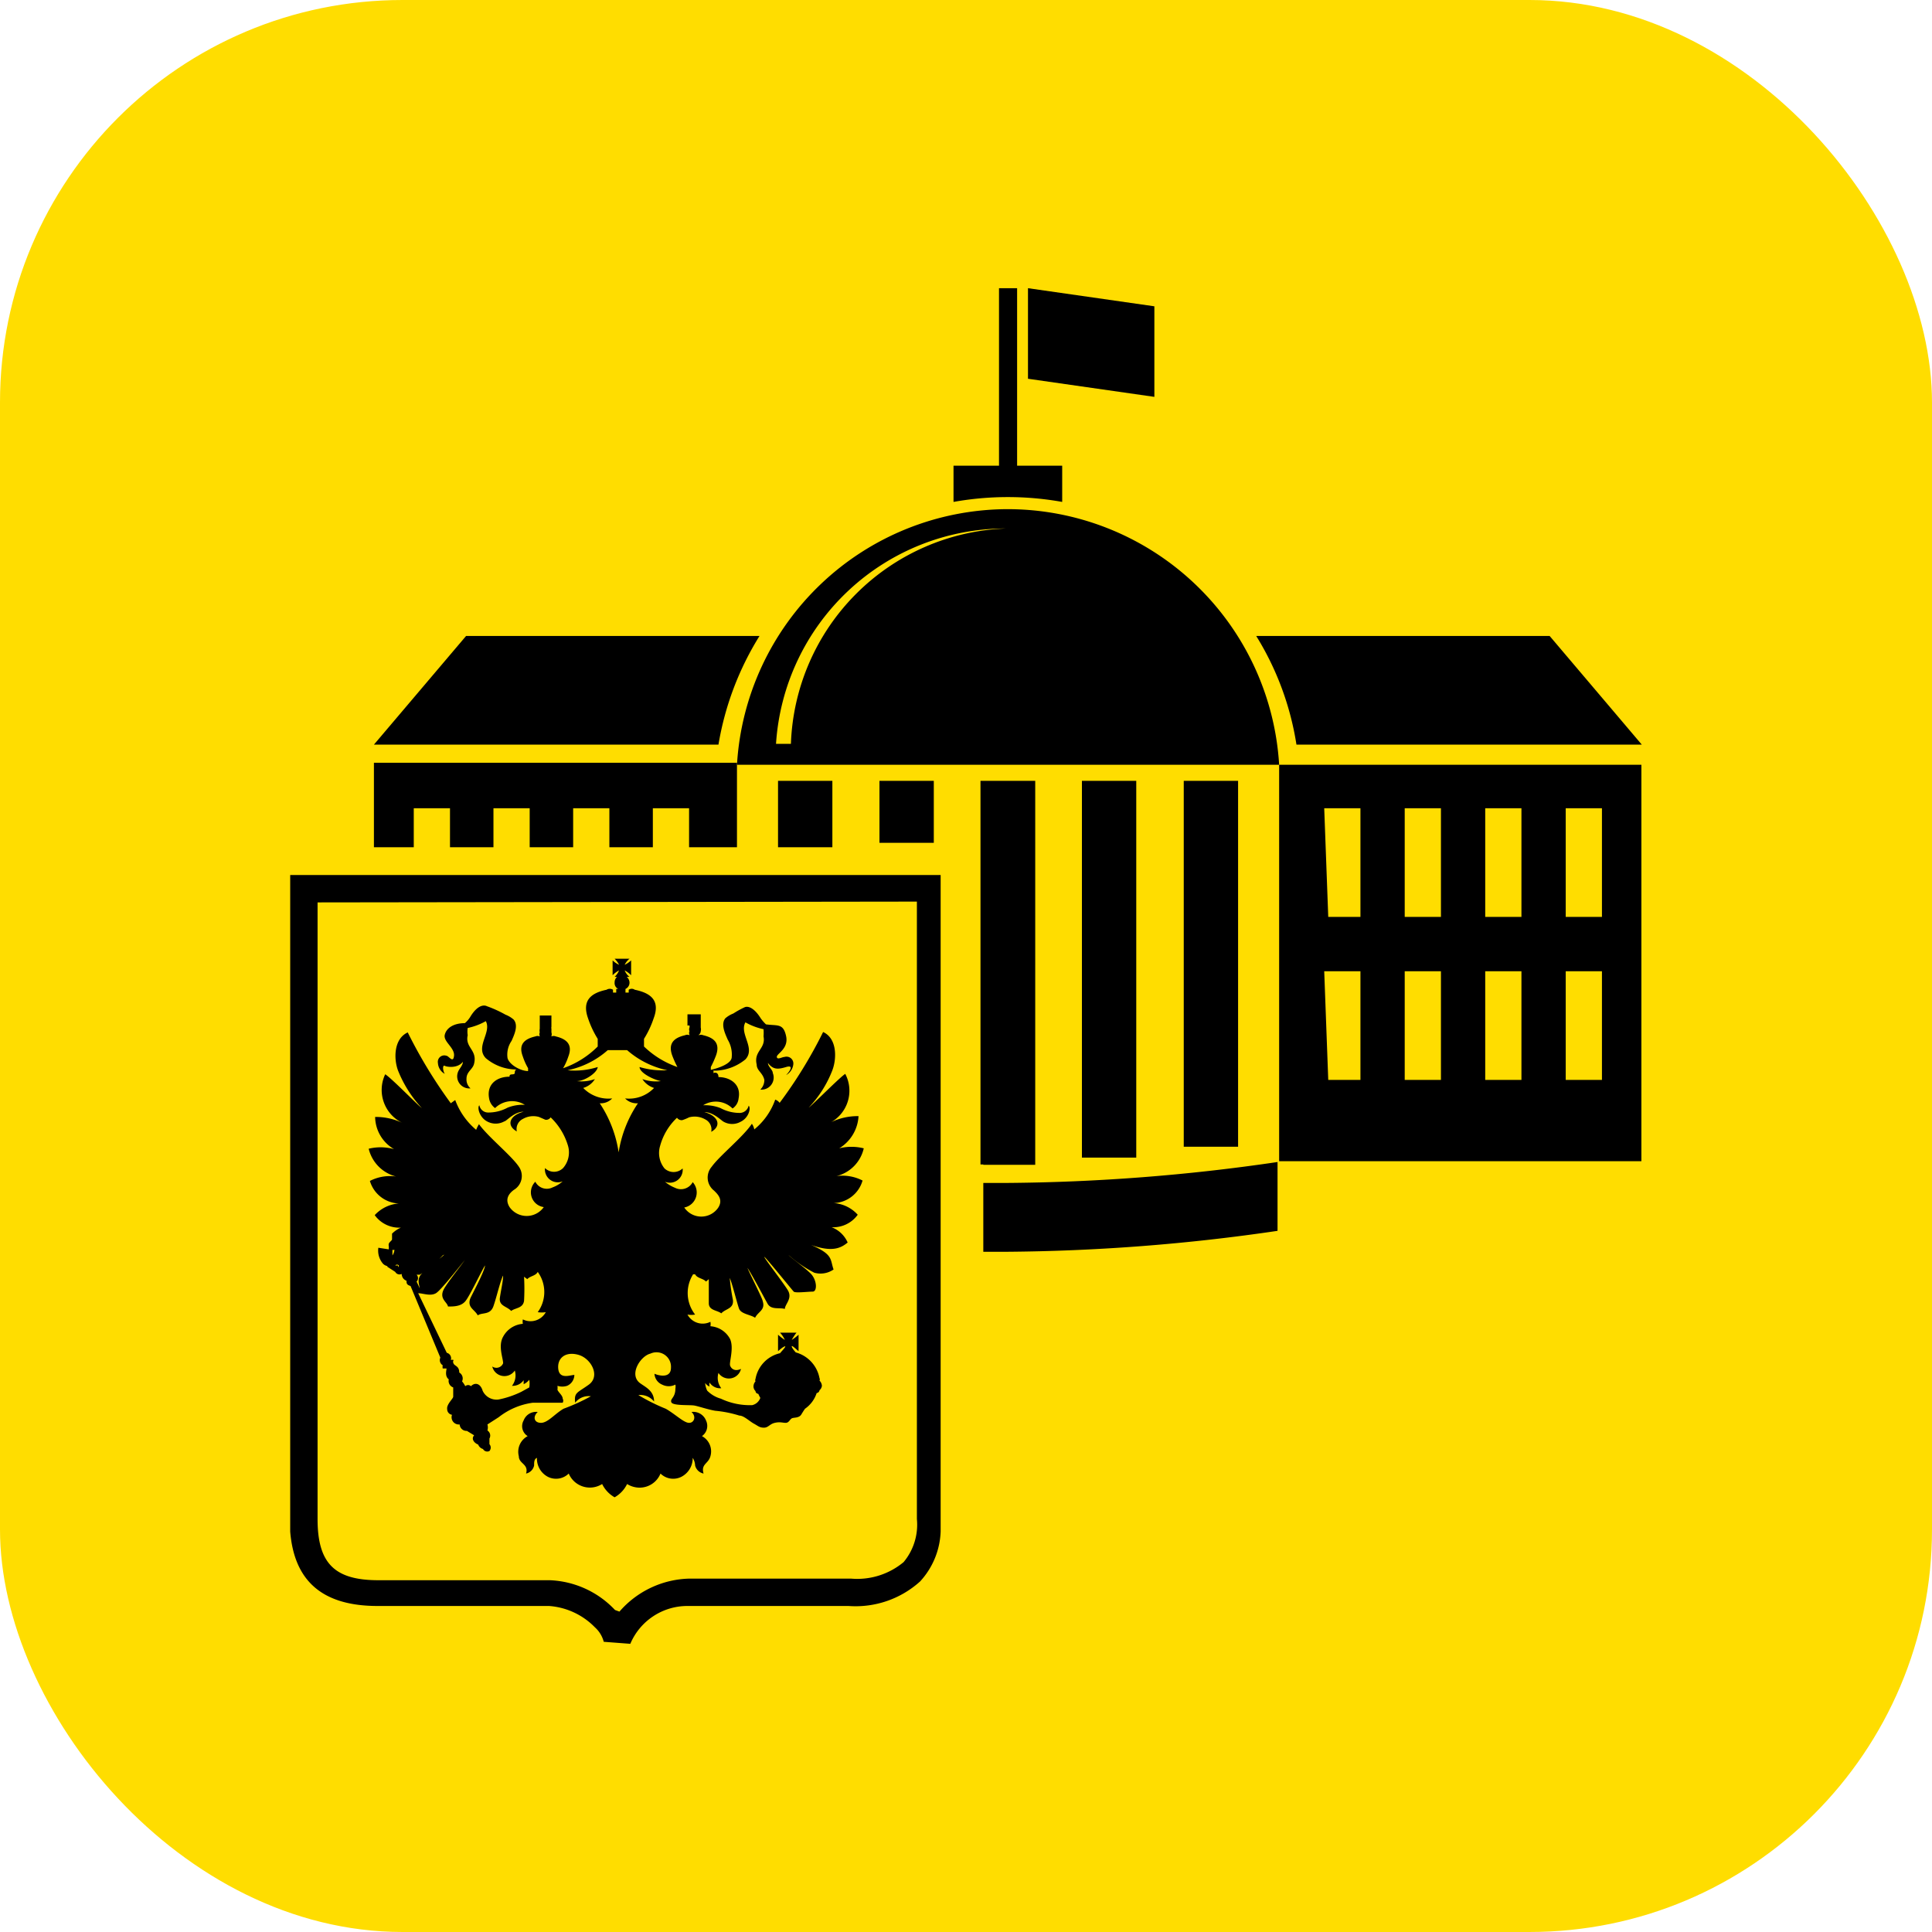 <?xml version="1.0" encoding="UTF-8"?> <svg xmlns="http://www.w3.org/2000/svg" id="icon_app-24" viewBox="0 0 48 48"><rect class="cls-1" width="48" height="48" rx="10" ry="10" fill="#fd0"></rect><path fill="currentColor" class="cls-2" d="m28.68 7.61-3.14-.45v2.25l3.14.45V7.61zM7.21 37.72v.33c.1 1.24.81 1.85 2.17 1.85h4.26a1.77 1.77 0 0 1 1.14.53.73.73 0 0 1 .22.36l.66.05a1.54 1.54 0 0 1 1.42-.94h4a2.39 2.39 0 0 0 1.78-.61 1.93 1.93 0 0 0 .51-1.24V21.74H7.21ZM22.78 22.4v15.34a1.45 1.45 0 0 1-.33 1.07 1.8 1.8 0 0 1-1.31.41h-4a2.37 2.37 0 0 0-1.75.82l-.11-.04a2.35 2.35 0 0 0-1.62-.74H9.4c-1.09 0-1.51-.42-1.51-1.52V22.42Z"></path><path fill="currentColor" class="cls-2" d="M9.16 28.54a.94.94 0 0 0 .68.69 1.09 1.09 0 0 0-.65.11.78.78 0 0 0 .72.56.9.9 0 0 0-.6.29.75.75 0 0 0 .65.31.72.72 0 0 0-.22.15v.14c0 .03-.07.07-.08.11s0 .05 0 .08v.06L9.4 31a.5.5 0 0 0 .11.39c.06.07.14.06.11.08l.2.13a.12.12 0 0 0 .16.05.18.18 0 0 0 .12.17c0 .06 0 .1.1.13l.74 1.78a.15.15 0 0 0 .06.19.16.16 0 0 0 0 .08s.07 0 .09 0-.06.18.06.27a.17.17 0 0 0 .11.2s0 .18 0 .23-.17.19-.15.31a.14.14 0 0 0 .12.14.18.18 0 0 0 .19.24.17.17 0 0 0 .18.16l.18.11c-.08.09 0 .19.1.23A.18.18 0 0 0 12 36a.12.12 0 0 0 .16.05.13.13 0 0 0 0-.17v-.14a.15.15 0 0 0-.05-.2.27.27 0 0 0 0-.15l.28-.18a1.75 1.75 0 0 1 .85-.36h.74a.1.1 0 0 0 0-.1c0-.08-.1-.15-.13-.22a.42.42 0 0 0 0-.1.38.38 0 0 0 .24 0 .3.3 0 0 0 .18-.27c-.1 0-.37.12-.4-.15s.18-.44.5-.35.55.53.26.74-.37.19-.34.45a.42.42 0 0 1 .39-.16A4.9 4.9 0 0 1 14 35c-.22.13-.39.35-.56.35s-.21-.15-.08-.27a.33.33 0 0 0-.35.21.29.29 0 0 0 .1.39.44.44 0 0 0-.22.5c0 .19.25.19.18.43a.26.26 0 0 0 .2-.2c0-.08 0-.16.07-.19a.51.51 0 0 0 .27.47.45.45 0 0 0 .52-.08.57.57 0 0 0 .83.26.76.76 0 0 0 .31.33.76.76 0 0 0 .31-.33.59.59 0 0 0 .3.09.56.56 0 0 0 .53-.35.45.45 0 0 0 .52.08.52.52 0 0 0 .28-.47.38.38 0 0 1 .06.19.27.27 0 0 0 .21.2c-.07-.24.12-.24.17-.43a.43.43 0 0 0-.21-.5.31.31 0 0 0 .1-.39.34.34 0 0 0-.36-.21c.13.12.06.28-.07.27s-.34-.22-.57-.35a4.79 4.79 0 0 1-.68-.34.44.44 0 0 1 .39.16c0-.26-.2-.35-.34-.45-.3-.21 0-.68.25-.74a.36.36 0 0 1 .51.35c0 .27-.3.2-.41.15a.31.31 0 0 0 .19.27.36.36 0 0 0 .33 0 .28.28 0 0 1 0 .1c0 .23-.14.25-.1.34s.46.06.57.08.34.1.52.13a2.9 2.9 0 0 1 .6.12c.11 0 .25.14.36.2s.14.1.25.1.14-.09.27-.12.19 0 .27 0 .1-.08.15-.11.18 0 .24-.1S20 35 20 35a.76.76 0 0 0 .29-.39.08.08 0 0 0 .07-.07.17.17 0 0 0 .06-.11.2.2 0 0 0-.06-.13.06.06 0 0 0 0-.06.82.82 0 0 0-.59-.64s-.1-.11-.1-.15.13.09.17.12v-.41a1.09 1.09 0 0 1-.17.13s.08-.14.12-.18h-.41a.71.71 0 0 1 .12.18 1.09 1.09 0 0 1-.17-.13v.41s.12-.11.17-.12-.09.13-.12.17a.8.8 0 0 0-.61.64.07.07 0 0 0 0 .06.19.19 0 0 0-.05.13.16.16 0 0 0 .05.11s0 .06.07.07a.93.93 0 0 0 .05.1.28.28 0 0 1-.2.18 1.68 1.68 0 0 1-.78-.16.77.77 0 0 1-.34-.2.5.5 0 0 1-.05-.19.26.26 0 0 0 .11.09.18.18 0 0 1 0-.1.31.31 0 0 0 .29.14.42.42 0 0 1-.07-.38.31.31 0 0 0 .56-.1c-.15.07-.24 0-.27-.08s.1-.43 0-.66a.6.6 0 0 0-.49-.32.28.28 0 0 0 0-.11.43.43 0 0 1-.57-.18.54.54 0 0 0 .19 0 .87.87 0 0 1-.05-1h.05c.05.1.2.1.27.18l.07-.06v.6c0 .18.21.17.31.25.11-.12.31-.11.29-.33a5.2 5.2 0 0 1-.08-.55c.06.13.18.62.23.76s.29.15.4.23c.07-.15.26-.19.19-.41 0-.06-.33-.7-.38-.83.11.16.41.73.5.89s.29.09.43.13c0-.12.2-.26.07-.47s-.56-.76-.58-.82.69.82.73.86.35 0 .47 0 .11-.29-.05-.45-.48-.38-.55-.46a3.07 3.07 0 0 0 .64.44.57.57 0 0 0 .48-.08c-.09-.25 0-.37-.56-.61.51.18.73.09.91-.06a.71.71 0 0 0-.4-.38.75.75 0 0 0 .65-.31.88.88 0 0 0-.6-.29.77.77 0 0 0 .72-.56 1.09 1.09 0 0 0-.65-.11.92.92 0 0 0 .68-.69 1.25 1.25 0 0 0-.61 0 1 1 0 0 0 .48-.8 1.51 1.51 0 0 0-.68.15.9.9 0 0 0 .35-1.2c-.14.09-.8.76-.91.84a2.81 2.81 0 0 0 .59-.93c.11-.29.12-.79-.23-.95a11.3 11.3 0 0 1-1.08 1.76.23.23 0 0 0-.11-.08 1.67 1.67 0 0 1-.52.74.35.35 0 0 0-.06-.14c-.22.33-.8.79-1 1.07a.41.41 0 0 0 .06.59c.08.08.24.22.1.43A.51.51 0 0 1 17 30a.38.38 0 0 0 .21-.63.33.33 0 0 1-.44.14.91.91 0 0 1-.25-.15.32.32 0 0 0 .44-.33.33.33 0 0 1-.45 0 .61.61 0 0 1-.11-.56 1.5 1.5 0 0 1 .42-.7.14.14 0 0 0 .13.06 1.22 1.22 0 0 0 .17-.07.53.53 0 0 1 .4.05.28.28 0 0 1 .15.31c.27-.15.17-.4-.17-.49.23 0 .43.22.48.24a.43.43 0 0 0 .42 0c.21-.1.26-.35.2-.4a.23.23 0 0 1-.21.18 1 1 0 0 1-.49-.12 1.05 1.05 0 0 0-.43-.07.59.59 0 0 1 .73.08.34.34 0 0 0 .15-.25c.07-.35-.21-.53-.5-.53 0-.09-.05-.13-.13-.1a.06.06 0 0 0 0-.06h.07a1.24 1.24 0 0 0 .73-.28c.26-.28-.16-.64 0-.92a1.57 1.57 0 0 0 .45.17 1.21 1.21 0 0 1 0 .18c.06.31-.25.36-.17.7 0 .15.15.2.19.38a.33.33 0 0 1-.1.24.3.3 0 0 0 .31-.41c0-.08-.12-.16-.12-.25.13.17.25.16.45.1s.1.1 0 .2a.35.35 0 0 0 .18-.27.17.17 0 0 0-.22-.18c-.06 0-.18.08-.19 0s.3-.2.23-.52-.21-.25-.5-.29a1.08 1.08 0 0 1-.13-.15c-.16-.26-.32-.32-.41-.27a2.18 2.18 0 0 0-.27.15.67.67 0 0 0-.2.12c-.12.15 0 .39.06.53a.72.72 0 0 1 .1.43c0 .17-.34.28-.52.32v-.07a2.55 2.55 0 0 0 .13-.29c.11-.31-.06-.44-.32-.5a.14.14 0 0 0-.11 0v.05-.06a.12.12 0 0 0 .05-.09.19.19 0 0 0 0-.09v-.33h-.33v.28a.11.11 0 0 1 .05 0 .11.11 0 0 1 0 .05.12.12 0 0 0 0 .09.11.11 0 0 0 0 .09v.06-.05a.13.13 0 0 0-.11 0c-.26.06-.43.19-.32.5a2.55 2.55 0 0 0 .13.29A2.26 2.26 0 0 1 16 26v-.19a2.38 2.38 0 0 0 .24-.51c.17-.45-.08-.63-.47-.71a.13.13 0 0 0-.15 0v.07h-.08v-.09a.17.17 0 0 0 .1-.16.19.19 0 0 0-.07-.14h.07a.38.38 0 0 1-.12-.16.61.61 0 0 1 .16.12v-.37a.57.57 0 0 1-.16.11.42.42 0 0 1 .12-.15h-.37a.53.53 0 0 1 .11.15.57.57 0 0 1-.16-.11v.37a.61.61 0 0 1 .16-.12.46.46 0 0 1-.11.16h.06a.18.18 0 0 0-.06.14.16.16 0 0 0 .09.16h-.05v.09h-.08v-.07a.15.15 0 0 0-.16 0c-.38.08-.62.26-.46.71a2.38 2.38 0 0 0 .24.51V26a2.26 2.26 0 0 1-.86.54 1.51 1.51 0 0 0 .13-.29c.12-.31-.06-.44-.31-.5a.14.14 0 0 0-.11 0v.05-.06a.14.14 0 0 0 0-.09v-.09a.11.11 0 0 1 0-.05v-.28h-.29v.33a.2.2 0 0 0 0 .09.11.11 0 0 0 0 .09v.06-.05a.14.14 0 0 0-.11 0c-.26.06-.43.19-.31.5a1.51 1.51 0 0 0 .13.29v.07c-.18 0-.46-.15-.51-.32a.6.6 0 0 1 .1-.43c.06-.14.18-.38.05-.53a.67.67 0 0 0-.2-.12 3 3 0 0 0-.46-.21c-.1-.05-.26 0-.42.27a.67.67 0 0 1-.13.15c-.28 0-.46.12-.5.29s.25.32.23.52-.13 0-.19 0a.16.16 0 0 0-.21.18.33.33 0 0 0 .17.27c-.06-.1-.05-.23 0-.2s.32.07.45-.1c0 .09-.09.17-.12.25a.3.3 0 0 0 .31.41.29.29 0 0 1-.1-.24c0-.18.16-.23.19-.38.08-.34-.23-.39-.16-.7a.58.58 0 0 1 0-.18 1.57 1.57 0 0 0 .45-.17c.15.28-.27.64 0 .92a1.18 1.18 0 0 0 .72.28h.05s-.05 0-.05.08-.14 0-.13.1c-.31 0-.57.18-.51.53a.37.37 0 0 0 .15.25.6.6 0 0 1 .74-.08 1 1 0 0 0-.43.07 1 1 0 0 1-.49.12.22.22 0 0 1-.21-.18c-.06.05 0 .3.19.4a.44.44 0 0 0 .43 0c.05 0 .24-.24.48-.24-.35.09-.44.34-.17.49a.28.28 0 0 1 .15-.31.52.52 0 0 1 .4-.05l.16.07a.13.13 0 0 0 .13-.06 1.6 1.6 0 0 1 .43.7.59.59 0 0 1-.12.56.32.32 0 0 1-.45 0 .32.32 0 0 0 .44.33.78.78 0 0 1-.25.15.32.32 0 0 1-.43-.14.37.37 0 0 0 .21.63.52.52 0 0 1-.85 0c-.13-.21 0-.35.11-.43a.4.4 0 0 0 .13-.56c-.18-.28-.76-.74-1-1.07a.86.86 0 0 0-.07.14 1.75 1.75 0 0 1-.52-.74s-.07.05-.11.08a12 12 0 0 1-1.07-1.76c-.35.16-.35.66-.24.95a3 3 0 0 0 .59.93c-.11-.08-.76-.75-.91-.84A.91.91 0 0 0 10 27.9a1.54 1.54 0 0 0-.68-.15.94.94 0 0 0 .47.8 1.25 1.25 0 0 0-.63-.01Zm4.94-1.95a2.15 2.15 0 0 0 1-.5h.48a2.2 2.2 0 0 0 1 .5 2 2 0 0 1-.69-.08c0 .14.33.31.53.35a1 1 0 0 1-.46-.05.54.54 0 0 0 .29.22.86.86 0 0 1-.72.26.4.4 0 0 0 .32.12 3 3 0 0 0-.48 1.22 3 3 0 0 0-.47-1.22.39.39 0 0 0 .31-.12.87.87 0 0 1-.72-.26.51.51 0 0 0 .29-.22 1 1 0 0 1-.45.05c.2 0 .51-.21.52-.35a1.89 1.89 0 0 1-.75.08Zm-4 4.41Zm-.35.15v-.1a.06.06 0 0 0 .05 0 .28.28 0 0 1-.05.14Zm.14.29h-.07a.06.06 0 0 1 .09 0s0 .03-.02.04Zm1.74-.27c0 .06-.41.55-.58.82s.06.35.08.47c.14 0 .32 0 .43-.13s.39-.73.49-.89c0 .13-.35.77-.37.83-.07.22.11.26.19.41.11-.08.31 0 .39-.23s.17-.63.24-.76c0 .14-.05.34-.08.55s.17.21.28.33c.1-.08.29-.06.32-.25a5.45 5.45 0 0 0 0-.6l.08.06c.07-.08.21-.08.26-.18a.85.85 0 0 1 0 1 .6.6 0 0 0 .2 0 .43.43 0 0 1-.57.18.29.29 0 0 0 0 .11.61.61 0 0 0-.49.32c-.13.23 0 .53 0 .66a.18.18 0 0 1-.27.08.31.31 0 0 0 .56.1.42.42 0 0 1-.07.38.33.33 0 0 0 .29-.14s0 .07 0 .1a.4.4 0 0 0 .14-.11.6.6 0 0 1 0 .19l-.2.11a2.31 2.31 0 0 1-.56.19.38.38 0 0 1-.4-.22c-.05-.17-.18-.22-.29-.11a.1.1 0 0 0-.14 0 .58.58 0 0 0-.08-.12.17.17 0 0 0-.07-.22c0-.16-.11-.16-.14-.22s0-.08 0-.09a.1.1 0 0 0-.07 0 .14.14 0 0 0-.1-.18l-.71-1.48c.12 0 .3.08.44 0s.73-.85.8-.92Zm-.59 0c-.08.08-.41.32-.55.46s-.08.26-.06.38l-.08-.17a.12.12 0 0 0 0-.17h.08a3.38 3.38 0 0 0 .57-.48Zm-.68-.2h.11ZM23.2 20.94V19.4h-1.35v1.1c0-1.62 0 .11 0 0v.44Zm17.59-2.44-2.29-2.7h-7.29a7.24 7.24 0 0 1 1 2.7Zm-21.92-2.7h-7.29l-2.29 2.7h8.56a7.41 7.41 0 0 1 1.02-2.7Zm6.85 13.14V19.4h-1.36v9.53h.07v.01h1.29zm.67-16.47v-.9h-1.12V7.16h-.45v4.41h-1.13v.9a7.65 7.65 0 0 1 2.7 0Zm-17.1 8.58h.99v-.97h.9v.97h1.08v-.97h.9v.97h1.08v-.97h.9v.97h1.08v-.97h.9v.97h1.19v-2.1H9.29v2.1zm22.49 7.8h9V19h-9Zm7.12-8.77h.9v2.7h-.9Zm0 4.05h.9v2.7h-.9Zm-2-4.05h.9v2.7h-.9Zm0 4.05h.9v2.7h-.9Zm-2-4.05h.9v2.7h-.9Zm0 4.05h.9v2.7h-.9Zm-2-4.05h.9v2.7H33Zm0 4.05h.9v2.7H33Z"></path><path fill="currentColor" class="cls-2" d="M25 12.65A6.75 6.75 0 0 0 18.31 19h13.47A6.76 6.76 0 0 0 25 12.65Zm-5.39 5.83h-.33A5.72 5.72 0 0 1 25 13.13a5.55 5.55 0 0 0-5.35 5.35Zm9.8.92h1.35v9.09h-1.35zm-10.08 0h1.35v1.65h-1.35zm5.1 9.99v1.71H25a48.33 48.33 0 0 0 6.74-.52v-1.71a48.33 48.33 0 0 1-6.74.52Zm2.45-9.99h1.35v9.36h-1.35z"></path></svg> 